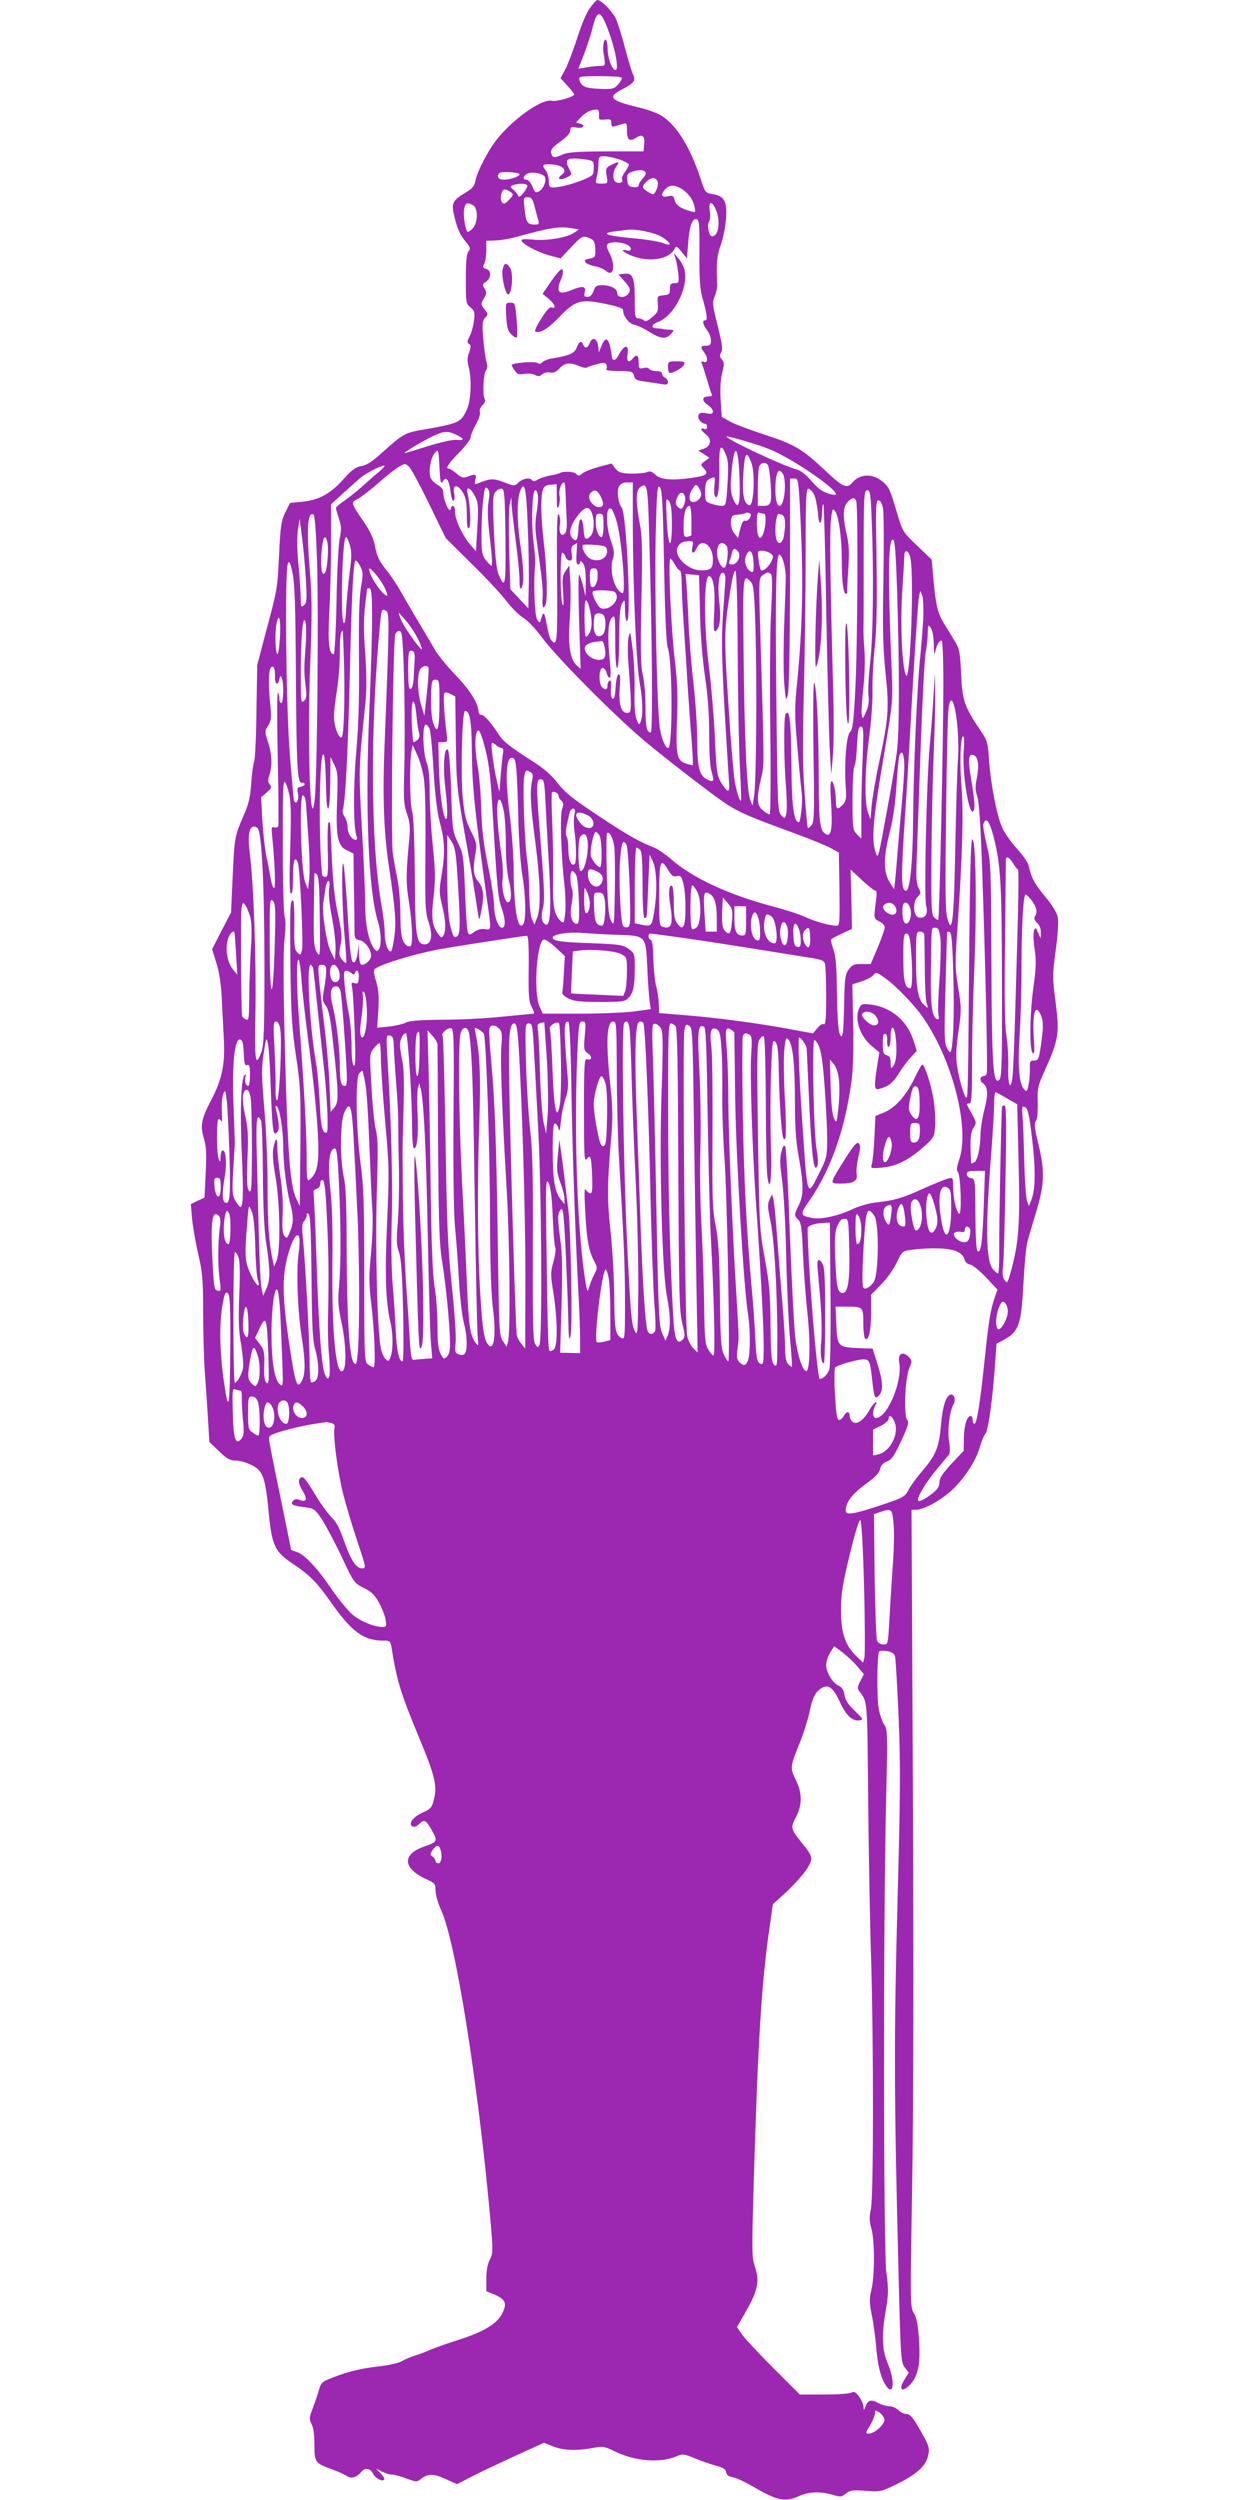 <?xml version="1.0" standalone="no"?>
<!DOCTYPE svg PUBLIC "-//W3C//DTD SVG 20010904//EN"
 "http://www.w3.org/TR/2001/REC-SVG-20010904/DTD/svg10.dtd">
<svg version="1.0" xmlns="http://www.w3.org/2000/svg"
 width="640pt" height="1280pt" viewBox="0 0 640 1280"
 preserveAspectRatio="xMidYMid meet">
<g transform="translate(0,1280) scale(0.1,-0.1)"
fill="#9c27b0" stroke="none">
<path d="M3020 12758 c-18 -24 -45 -89 -65 -154 -20 -61 -47 -133 -60 -158
l-25 -46 35 -39 c19 -21 35 -41 35 -44 0 -13 -91 -39 -115 -33 -47 12 -189
-86 -274 -189 -48 -57 -107 -170 -117 -221 -5 -27 -16 -40 -50 -60 -66 -39
-74 -54 -59 -117 18 -73 29 -98 60 -135 23 -28 25 -35 14 -49 -10 -12 -14 -51
-14 -142 0 -120 1 -127 24 -145 20 -17 23 -25 18 -67 -3 -26 -13 -62 -22 -80
-14 -26 -14 -33 -4 -40 11 -6 11 -14 1 -43 -10 -26 -10 -45 -3 -73 17 -61 13
-172 -8 -218 -31 -69 -38 -72 -231 -106 -84 -14 -101 -24 -194 -108 -58 -53
-88 -73 -115 -77 -30 -5 -49 -19 -94 -69 -66 -74 -126 -106 -211 -114 l-61 -6
-24 -48 c-21 -42 -25 -69 -32 -215 -9 -182 -8 -175 -70 -407 l-42 -160 -4
-235 c-1 -129 -7 -246 -12 -260 -5 -14 -12 -65 -15 -114 -5 -70 -13 -104 -40
-165 -44 -101 -46 -110 -55 -316 l-8 -177 -49 -94 -48 -94 21 -68 c15 -44 24
-105 28 -177 3 -60 8 -157 11 -215 7 -129 -9 -206 -65 -313 -50 -96 -57 -130
-37 -196 12 -42 14 -79 9 -178 l-6 -125 -35 -16 -35 -17 6 -70 c3 -38 17 -120
31 -182 23 -99 26 -134 26 -300 0 -103 4 -251 10 -328 6 -77 13 -184 16 -239
l6 -99 49 -47 c39 -38 57 -48 82 -48 17 1 53 -8 78 -20 64 -28 77 -61 94 -238
17 -179 31 -208 125 -271 88 -59 121 -93 196 -199 104 -148 166 -194 266 -194
35 0 37 -2 43 -37 26 -166 46 -231 138 -453 87 -209 98 -257 76 -333 -8 -32
-18 -41 -54 -57 -49 -21 -76 -57 -54 -71 9 -5 22 -1 36 13 26 25 34 20 66 -37
29 -51 26 -56 -43 -80 -115 -41 -107 -113 18 -169 38 -17 42 -22 42 -56 0 -21
13 -67 30 -103 73 -162 185 -865 249 -1561 16 -182 16 -191 -1 -225 -12 -23
-18 -57 -18 -98 l0 -64 44 -18 c49 -22 60 -40 45 -79 -24 -64 -88 -106 -234
-153 -55 -17 -118 -40 -140 -49 -22 -10 -58 -24 -79 -30 -22 -7 -53 -20 -70
-30 -18 -10 -75 -22 -133 -28 -69 -8 -132 -23 -190 -44 -88 -33 -88 -33 -101
-78 -7 -25 -22 -67 -32 -94 -17 -44 -18 -51 -5 -77 10 -18 15 -57 15 -107 0
-90 2 -93 95 -127 28 -10 60 -25 72 -33 23 -14 48 -7 73 22 19 23 45 19 60 -9
13 -25 46 -42 57 -31 4 3 -4 18 -18 32 l-24 25 30 -15 c17 -9 40 -16 52 -16
13 0 46 -9 74 -20 52 -19 52 -19 77 0 33 26 66 25 129 -5 l53 -24 77 40 c43
22 143 69 223 106 l145 66 45 -18 c51 -21 119 -24 203 -9 54 10 61 9 115 -17
103 -51 230 -61 317 -25 30 13 38 12 91 -10 33 -14 82 -31 109 -38 37 -10 51
-18 53 -34 2 -14 13 -22 35 -26 18 -3 64 -25 102 -47 124 -73 165 -81 236 -49
52 23 108 25 171 7 41 -13 46 -12 69 6 21 17 34 19 100 14 74 -6 80 -5 156 32
100 49 150 91 163 141 12 45 10 53 -44 147 -32 56 -46 72 -63 73 -13 0 -32 9
-43 20 -11 11 -32 20 -47 20 -16 1 -39 7 -53 15 -37 21 -55 18 -67 -12 -10
-26 -11 -27 -12 -5 -1 13 -11 36 -23 52 -17 23 -25 27 -39 20 -10 -6 -73 -10
-141 -10 l-123 0 -133 133 c-72 72 -145 150 -161 172 l-28 40 48 84 c59 102
69 154 44 226 -16 47 -16 79 -6 430 21 707 40 1026 80 1298 l18 127 71 65 c38
36 84 87 102 114 35 56 34 63 -25 136 -57 71 -58 78 -30 131 33 63 33 124 -1
192 -30 60 -29 66 22 192 19 47 40 115 48 151 16 78 29 104 61 125 35 23 62 4
96 -72 31 -67 63 -98 100 -92 21 3 18 7 -24 48 -34 32 -49 55 -53 81 -4 26
-13 40 -30 48 -31 14 -64 68 -64 106 0 17 9 45 20 63 l21 33 40 -29 c22 -17
57 -49 77 -72 l35 -42 -18 -35 c-13 -23 -16 -39 -9 -47 47 -64 44 -30 49 -562
3 -274 9 -638 15 -809 13 -429 13 -1220 -1 -1285 -9 -41 -8 -62 2 -98 18 -59
18 -250 0 -318 -10 -43 -10 -64 2 -125 9 -41 18 -110 22 -154 8 -101 22 -161
47 -203 43 -70 53 14 13 108 -30 71 -32 145 -9 276 13 77 14 102 2 189 -15
117 -16 1818 -1 2425 8 329 7 357 -9 378 -9 13 -22 48 -28 78 -12 57 -10 287
2 299 4 4 23 4 42 1 24 -5 36 -13 39 -29 3 -12 11 -153 18 -313 10 -246 9
-390 -6 -950 -18 -680 -18 -969 6 -1913 10 -413 12 -435 31 -462 l21 -27 -23
-37 c-31 -50 -13 -67 28 -26 43 43 56 109 47 234 -5 74 -12 111 -26 134 -19
30 -19 46 -9 640 7 379 8 1148 4 2041 l-7 1432 24 0 c37 0 122 46 178 96 65
59 127 152 147 223 9 31 22 63 30 71 14 16 38 191 49 362 l7 98 41 22 c74 41
86 78 97 285 5 98 14 196 21 218 6 22 26 91 45 153 42 138 44 207 10 347 -19
77 -22 103 -13 114 8 9 11 45 10 94 -2 75 0 87 38 170 69 153 74 188 54 344
-17 127 -17 140 0 266 11 77 15 148 11 170 -5 24 -27 61 -66 108 -54 65 -69
93 -84 159 -3 14 -30 53 -61 87 -30 33 -64 82 -75 108 -27 63 -57 218 -66 340
-6 94 -9 104 -44 155 -83 122 -93 153 -99 290 -6 117 -8 128 -36 173 -16 27
-40 65 -52 85 -31 51 -41 89 -53 217 l-10 110 -74 71 c-72 68 -75 73 -101 160
-37 127 -44 142 -76 168 -52 44 -118 41 -158 -8 -24 -29 -50 -17 -133 62 -121
114 -160 137 -315 187 -76 25 -156 55 -178 68 l-40 23 -5 84 c-4 55 -1 104 7
139 12 46 11 56 -1 70 -11 12 -12 21 -5 34 11 19 9 38 -24 169 -19 77 -20 91
-8 120 8 18 13 44 13 58 -5 114 -2 150 18 205 12 33 24 92 27 132 7 90 -8 120
-67 129 -38 6 -40 8 -61 73 -53 163 -122 276 -198 326 -20 14 -74 34 -121 45
-149 36 -163 53 -80 95 56 29 67 44 51 74 -6 11 -24 72 -41 135 -16 64 -39
134 -49 155 -20 37 -73 91 -92 91 -5 0 -23 -19 -39 -42z m96 -118 c37 -100 55
-205 33 -198 -18 6 -38 63 -38 110 -1 61 -22 59 -23 -2 -1 -3 2 -24 6 -46 5
-39 4 -42 -17 -41 -12 0 -43 -3 -69 -7 l-47 -8 30 77 c16 42 37 106 45 141 23
88 40 83 80 -26z m67 -238 c3 -4 -5 -19 -17 -33 -21 -24 -28 -26 -94 -24 -75
3 -96 12 -105 45 -5 19 0 20 103 20 60 0 111 -3 113 -8z m-116 -189 c-2 -26 1
-28 31 -25 27 3 32 0 32 -19 0 -17 4 -20 20 -15 11 3 29 9 40 12 18 6 20 2 20
-34 0 -49 13 -59 47 -37 32 21 46 9 41 -36 l-3 -34 -190 0 c-157 -1 -197 -4
-229 -18 -31 -14 -41 -15 -48 -5 -15 25 -8 38 42 74 32 23 50 43 50 56 0 17 5
20 30 15 34 -7 53 11 20 20 l-21 6 23 24 c24 27 52 41 80 42 12 1 16 -6 15
-26z m106 -230 c26 -9 47 -21 47 -26 0 -5 -9 -22 -21 -38 -11 -16 -18 -33 -14
-38 8 -13 -10 -22 -29 -15 -21 8 -21 53 0 82 18 26 13 27 -27 7 -27 -14 -29
-19 -23 -55 7 -40 6 -40 -26 -40 -32 0 -32 1 -25 33 5 17 9 49 9 70 1 34 3 37
31 37 17 0 51 -8 78 -17z m-179 1 c45 -7 46 -7 46 -44 0 -35 -3 -39 -48 -58
-53 -23 -124 -41 -159 -42 -19 0 -23 5 -23 33 0 18 -7 42 -15 53 -23 30 -18
35 31 32 57 -4 81 -30 50 -53 -28 -21 -11 -31 24 -14 29 14 30 15 15 43 -28
53 -13 62 79 50z m311 -65 c4 -6 -2 -21 -14 -33 -12 -12 -21 -28 -21 -35 0 -8
-10 -11 -27 -9 -23 2 -29 8 -31 36 -3 26 1 34 20 41 32 13 65 13 73 0z m-645
-11 c0 -12 -46 -28 -81 -28 -28 0 -39 17 -22 34 10 10 103 4 103 -6z m126 -9
c17 -14 -1 -65 -27 -79 -16 -9 -21 -5 -33 25 -8 19 -22 35 -30 35 -21 0 -20
16 2 30 19 11 68 6 88 -11z m582 -33 c2 -10 -2 -29 -9 -42 -12 -23 -13 -23
-41 -7 -33 21 -34 27 -7 54 24 24 52 22 57 -5z m-668 -18 c-1 -7 -10 -24 -22
-38 -15 -18 -22 -21 -26 -11 -2 7 -13 21 -23 29 -18 16 -18 17 -2 24 30 11 73
9 73 -4z m788 -14 c35 -21 61 -56 68 -93 6 -30 6 -30 -23 -22 -50 15 -72 30
-79 57 -6 22 -10 24 -35 19 -33 -8 -39 8 -12 37 20 22 47 23 81 2z m-874 -17
c16 -12 16 -14 -7 -39 -21 -22 -27 -25 -37 -14 -13 17 -3 66 14 66 7 0 20 -6
30 -13z m123 -74 c7 -27 15 -58 19 -70 5 -19 3 -23 -17 -23 -38 0 -46 11 -53
78 -7 60 -6 62 16 62 19 0 25 -8 35 -47z m-316 7 c28 -15 27 -92 -2 -121 -11
-11 -23 -18 -26 -16 -11 12 -22 84 -17 115 7 34 14 38 45 22z m1245 -25 c24
-59 13 -135 -20 -135 -16 0 -28 60 -15 76 5 7 7 30 3 53 -8 52 11 56 32 6z
m-85 -220 c-1 -125 3 -184 14 -225 25 -88 29 -120 16 -120 -17 0 -13 -22 9
-50 11 -14 20 -37 20 -52 0 -23 -4 -28 -25 -28 -29 0 -30 -7 -10 -34 21 -28
20 -57 -2 -49 -13 5 -15 3 -8 -13 4 -10 16 -47 26 -81 10 -35 20 -67 24 -73 4
-6 -5 -10 -19 -10 -33 0 -34 -23 -1 -44 14 -9 25 -24 25 -32 0 -13 -7 -15 -34
-10 -27 5 -35 3 -40 -11 -7 -16 16 -43 36 -43 4 0 8 -7 8 -16 0 -10 -6 -14
-15 -10 -23 8 -18 -6 10 -29 31 -25 25 -60 -13 -73 l-27 -9 29 -18 28 -19 -23
-17 c-23 -17 -23 -18 -4 -39 25 -27 12 -36 -65 -47 -102 -14 -157 -9 -184 16
-18 17 -29 20 -43 14 -10 -5 -46 -8 -80 -8 -54 2 -65 5 -83 27 l-19 25 -67
-18 c-37 -10 -75 -26 -84 -34 -14 -13 -19 -13 -29 -2 -10 13 -68 16 -87 4 -5
-3 -27 -8 -49 -12 -22 -4 -50 -13 -62 -21 -14 -9 -24 -10 -28 -4 -10 17 -47
11 -70 -10 -21 -20 -21 -20 -75 1 -55 21 -70 20 -139 -8 -11 -4 -12 1 -7 21 7
29 1 31 -39 16 -23 -9 -32 -6 -57 15 -16 14 -34 25 -39 25 -21 0 -5 25 51 82
33 33 60 69 60 80 0 10 12 39 26 64 15 25 24 53 21 64 -3 11 3 26 14 36 12 11
16 22 10 33 -11 23 -6 128 7 144 8 9 9 24 2 47 -5 18 -12 72 -16 120 -6 73 -4
89 10 103 16 16 16 19 -3 43 -20 25 -20 28 -4 55 15 25 16 32 4 51 -12 20 -11
24 8 36 27 19 28 58 0 65 -17 5 -19 9 -10 26 6 11 11 42 11 69 l0 49 48 2 c26
1 72 8 102 17 174 48 223 56 284 46 l40 -7 -25 -17 c-38 -25 -141 -42 -209
-35 -37 4 -60 3 -60 -3 0 -17 77 -59 140 -77 l60 -16 53 56 c56 60 62 63 99
46 19 -8 24 -19 26 -53 1 -41 0 -44 -29 -50 -25 -5 -29 -9 -20 -20 6 -7 28
-16 47 -19 20 -4 45 -14 55 -23 40 -36 53 24 19 91 -15 30 -17 41 -7 47 17 11
61 10 91 -2 32 -12 36 -41 4 -32 -41 10 -9 -16 39 -32 85 -29 178 -12 205 37
10 20 12 19 38 -13 l27 -33 6 74 c6 89 21 132 43 127 14 -3 16 -25 15 -173z
m-189 80 c47 -31 50 -49 4 -30 -19 8 -87 19 -152 25 -136 12 -173 25 -99 35
28 3 57 7 65 8 45 7 147 -15 182 -38z m-1056 -1011 c43 -20 43 -31 2 -26 -19
2 -81 -12 -146 -32 -63 -20 -116 -36 -120 -36 -11 0 93 63 143 86 59 28 76 29
121 8z m1604 -74 c108 -43 340 -200 340 -230 0 -11 -53 4 -80 23 -12 8 -36 33
-55 55 -19 22 -47 43 -62 47 -68 17 -363 155 -363 170 0 6 162 -41 220 -65z
m-224 -27 c13 -29 14 -59 9 -150 -7 -108 -8 -113 -30 -113 -12 0 -36 5 -54 11
-29 10 -31 14 -31 57 0 52 6 65 34 75 17 7 18 3 14 -37 -3 -24 -2 -50 3 -57
14 -24 24 42 22 149 -2 109 7 127 33 65z m-1449 -138 c17 29 32 9 40 -53 3
-29 10 -49 15 -46 6 4 7 22 3 40 -8 46 18 46 45 2 15 -26 20 -51 20 -111 0
-55 3 -76 11 -71 12 7 7 118 -7 178 -10 41 16 30 39 -17 16 -32 17 -51 11
-158 l-7 -122 -29 34 c-40 47 -78 127 -78 167 0 34 -16 44 -23 15 -5 -24 -37
46 -37 82 0 18 -9 31 -30 43 -17 9 -33 27 -37 40 -9 36 3 101 24 124 18 20 18
18 23 -73 4 -79 7 -91 17 -74z m1519 28 c6 -143 -4 -183 -32 -118 -13 32 -15
57 -10 120 13 169 35 167 42 -2z m60 71 c22 -53 14 -229 -10 -221 -28 9 -37
57 -30 162 7 108 15 120 40 59z m-1649 -214 l85 -175 131 -130 c73 -71 155
-159 182 -195 28 -36 66 -73 85 -84 20 -11 61 -54 95 -100 79 -107 389 -418
540 -542 66 -55 192 -154 280 -220 172 -130 167 -128 493 -248 68 -25 142 -56
165 -68 l42 -23 3 -188 c2 -173 1 -187 -15 -187 -35 1 -109 21 -158 44 -27 13
-103 38 -168 55 -225 59 -414 147 -522 243 -28 24 -66 50 -85 58 -78 30 -142
67 -292 167 -125 83 -167 117 -201 161 -28 38 -68 74 -122 109 -127 81 -158
106 -182 143 -36 57 -74 100 -89 100 -8 0 -14 8 -14 18 -1 40 -45 111 -119
187 -43 45 -91 104 -106 131 -15 27 -54 92 -85 144 -31 52 -71 121 -89 153
-18 32 -51 82 -75 111 -33 41 -46 67 -55 115 -8 43 -25 80 -55 124 -71 104
-71 104 -35 122 17 9 64 45 104 80 40 36 88 73 106 84 31 19 34 19 52 3 11 -9
57 -96 104 -192z m1737 193 c10 -36 18 -153 12 -178 -5 -20 -13 -25 -36 -25
l-30 0 0 88 c0 48 3 97 6 110 7 26 40 30 48 5z m-1995 -30 c-19 -15 -57 -49
-86 -75 -29 -26 -71 -59 -93 -74 -22 -15 -40 -30 -40 -35 0 -5 7 -29 15 -54
13 -38 14 -55 4 -103 -6 -31 -14 -177 -16 -324 -3 -149 -10 -268 -14 -268 -25
0 -31 59 -23 215 5 88 9 249 9 357 l0 196 60 55 c33 30 74 66 91 81 33 27 115
68 123 61 2 -2 -12 -17 -30 -32z m2072 -14 c6 -13 9 -47 7 -81 -8 -105 -48
-104 -48 2 0 93 16 124 41 79z m83 -136 c21 -390 18 -622 -16 -960 -10 -104
-9 -150 6 -315 9 -106 19 -206 21 -221 6 -36 -6 -147 -15 -147 -23 0 -35 74
-37 230 -3 292 -8 348 -30 326 -11 -10 -10 -236 1 -372 5 -62 6 -124 2 -140
-7 -27 -8 -27 -26 -8 -18 18 -19 47 -25 584 -6 538 -2 750 15 750 15 0 33 -64
33 -114 0 -28 -4 -139 -8 -247 -4 -107 -4 -240 0 -295 8 -94 9 -97 19 -59 6
26 10 232 11 572 l0 533 21 0 c20 0 21 -7 28 -117z m-1198 40 c1 -32 3 -88 5
-125 3 -46 0 -71 -9 -80 -19 -19 -32 6 -25 48 3 17 0 40 -6 50 -9 14 -11 -63
-9 -319 3 -336 1 -362 -30 -324 -6 6 -15 39 -21 71 -15 79 -18 82 -34 26 -3
-11 -7 -8 -18 10 -12 23 -18 193 -9 280 2 14 -2 68 -9 120 -12 94 -6 260 9
260 16 0 19 -46 8 -111 -9 -52 -9 -88 1 -156 28 -201 32 -240 29 -286 -3 -47
4 -61 16 -31 10 27 6 185 -9 309 -15 126 -18 233 -6 275 5 19 14 26 39 28 l32
3 1 -68 c0 -55 2 -63 10 -44 5 14 7 37 4 52 -6 27 8 69 23 69 4 0 7 -26 8 -57z
m344 -165 c1 -322 18 -710 35 -803 16 -87 18 -169 5 -200 -7 -18 -9 -18 -20
10 -9 20 -13 72 -11 155 1 69 -4 166 -11 215 -11 86 -12 88 -20 50 -5 -23 -5
-91 2 -163 5 -68 10 -145 10 -173 0 -43 -3 -49 -20 -49 -30 0 -43 44 -37 128
4 54 2 72 -6 69 -7 -2 -13 -29 -15 -66 -2 -43 -7 -61 -15 -58 -8 3 -11 21 -9
52 2 31 0 45 -7 40 -6 -3 -11 -15 -11 -26 0 -22 -11 -24 -28 -7 -18 18 -16 98
3 98 8 0 17 -11 21 -25 3 -14 10 -25 16 -25 5 0 6 31 1 78 -14 132 -10 209 10
229 16 16 17 11 17 -120 0 -85 4 -137 10 -137 6 0 10 58 10 153 1 113 4 158
15 177 14 24 14 22 15 -32 0 -32 5 -58 10 -58 23 0 -2 552 -27 581 -18 22 -26
85 -14 108 8 14 21 21 41 21 l30 0 0 -222z m83 -21 c16 -524 20 -1037 9 -1037
-21 0 -27 26 -27 130 0 58 -6 132 -14 165 -11 47 -12 128 -7 380 6 267 4 333
-9 398 -20 106 -20 166 2 182 36 27 40 10 46 -218z m77 -184 c5 -260 11 -400
20 -423 23 -69 25 -510 1 -510 -14 0 -33 44 -42 98 -15 91 -28 693 -22 985 6
237 8 266 21 253 12 -12 16 -80 22 -403z m190 367 c0 -21 -20 -40 -42 -40 -23
0 -24 37 -1 69 15 23 17 23 30 6 7 -11 13 -26 13 -35z m-1089 -40 c-6 -39 -4
-96 8 -193 10 -83 13 -136 7 -134 -5 2 -19 16 -30 31 -18 24 -21 42 -21 134 1
59 4 138 9 176 7 58 10 66 22 55 11 -11 12 -27 5 -69z m201 -126 c5 -109 7
-248 5 -309 l-2 -110 -46 49 -46 49 -6 201 c-3 110 -2 217 3 236 l8 35 1 -35
c1 -19 10 -102 21 -185 11 -82 20 -175 20 -205 0 -39 3 -51 10 -40 14 22 12
100 -5 214 -18 118 -19 231 -4 275 24 69 34 27 41 -175z m-114 -52 c2 -252 -1
-273 -35 -193 -11 25 -18 92 -24 221 -7 164 -6 187 9 203 8 10 23 16 31 15 14
-3 16 -35 19 -246z m1581 214 c7 -16 16 -59 19 -95 5 -70 20 -61 21 13 1 22 4
37 7 34 3 -4 10 -264 15 -580 6 -315 14 -625 18 -688 l7 -115 8 90 c5 50 6
200 2 335 -16 597 -18 810 -12 873 7 63 9 67 22 49 19 -27 34 -137 34 -252 0
-106 8 -170 21 -170 5 0 8 3 7 8 -1 4 1 57 5 117 6 85 4 126 -7 175 -22 92
-21 145 4 170 24 24 36 25 44 4 10 -27 7 -752 -5 -967 -8 -161 -14 -204 -26
-214 -20 -16 -32 -168 -22 -294 3 -46 0 -61 -15 -78 -27 -29 -36 -26 -36 12 0
52 -12 107 -22 107 -7 0 -8 -40 -3 -109 8 -123 2 -173 -21 -164 -36 14 -42 52
-42 288 -1 259 -10 460 -23 490 -5 11 -7 -137 -4 -345 5 -318 4 -367 -9 -384
-9 -11 -18 -18 -20 -15 -2 2 -10 81 -16 174 -10 126 -11 264 -4 535 5 201 9
515 9 698 0 289 2 332 15 330 8 -2 21 -16 29 -32z m-1092 -11 c11 -22 13 -39
7 -45 -28 -28 -88 35 -61 65 20 23 36 17 54 -20z m1386 -117 c11 -255 8 -595
-8 -732 -8 -72 -12 -148 -8 -171 3 -28 -1 -53 -13 -80 -16 -37 -18 -38 -22
-15 -2 14 1 75 8 135 7 64 10 146 6 195 -4 47 -6 101 -5 120 1 19 1 185 1 368
0 308 2 332 18 332 15 0 18 -17 23 -152z m-955 114 c2 -11 -2 -30 -8 -42 -9
-17 -14 -19 -26 -9 -17 14 -18 33 -3 60 13 25 33 20 37 -9z m-68 -141 c-1
-141 -20 -112 -27 38 -4 97 -3 104 11 87 12 -15 16 -44 16 -125z m1082 79 c3
-25 4 -187 1 -360 -5 -255 -2 -346 11 -476 19 -183 16 -228 -35 -467 -16 -75
-32 -170 -36 -209 l-6 -73 -13 35 c-19 53 -16 220 6 386 11 82 19 190 17 239
-1 50 4 151 12 225 10 98 12 219 9 443 -5 281 -4 308 11 305 11 -2 18 -18 23
-48z m-982 -50 c0 -38 0 -73 0 -77 1 -5 -8 -9 -20 -11 -18 -3 -20 2 -20 58 0
61 12 100 30 100 6 0 10 -31 10 -70z m-510 34 c15 -39 12 -101 -6 -118 -25
-26 -33 -19 -36 34 -4 63 -22 70 -26 10 -4 -64 -9 -75 -27 -60 -30 25 -16 77
38 138 27 29 45 28 57 -4z m124 -32 c27 -81 53 -386 33 -379 -41 13 -69 117
-49 176 9 25 7 42 -9 88 -29 83 -28 186 1 168 5 -3 15 -27 24 -53z m685 6 c-6
-11 -16 -17 -24 -14 -9 3 -17 -10 -25 -42 l-11 -47 -20 25 c-12 16 -18 37 -17
59 3 30 6 34 36 36 18 2 36 5 39 8 3 3 11 3 19 0 10 -4 11 -10 3 -25z m72 22
c13 0 11 -60 -2 -99 -17 -48 -34 -23 -34 50 0 45 3 58 13 54 8 -3 18 -5 23 -5z
m-2288 -236 c9 -249 1 -1106 -11 -1219 -23 -223 -40 283 -23 706 9 221 8 320
-1 435 -19 229 -15 321 15 311 9 -2 14 -68 20 -233z m1467 176 c0 -33 -4 -60
-10 -60 -16 0 -30 37 -30 79 0 34 3 41 20 41 18 0 20 -7 20 -60z m914 54 c17
-7 20 -42 10 -106 -7 -39 -27 -51 -38 -22 -8 20 -8 82 0 112 7 25 6 24 28 16z
m-2438 -329 c6 -105 5 -122 -10 -134 -14 -12 -16 -9 -16 30 0 24 -5 100 -11
169 -8 77 -9 148 -4 185 l9 60 12 -95 c7 -52 16 -149 20 -215z m110 189 c8
-30 0 -137 -11 -155 -16 -26 -25 22 -19 101 7 81 18 101 30 54z m115 -15 c10
-32 10 -61 -1 -142 -7 -56 -15 -140 -18 -186 -2 -53 -7 -79 -13 -70 -17 27 -6
439 12 439 5 0 14 -18 20 -41z m2802 -230 c13 -423 12 -726 -1 -829 -7 -52
-31 -198 -55 -324 -40 -220 -42 -228 -54 -190 -22 73 -14 161 43 499 44 262
46 279 40 420 -21 500 -19 691 7 682 9 -2 14 -79 20 -258z m-1048 221 c-8 -36
7 -40 23 -5 25 54 82 12 82 -59 0 -48 -9 -56 -63 -56 -66 0 -141 76 -117 119
11 22 25 29 58 30 21 1 23 -2 17 -29z m-593 -35 c-3 -35 0 -55 7 -55 6 0 11 6
11 13 0 7 7 4 15 -7 10 -14 15 -43 14 -95 l-1 -76 -12 53 c-8 29 -17 56 -21
60 -4 4 -4 -103 0 -238 l8 -245 -21 19 c-33 29 -45 106 -35 231 4 61 6 148 3
195 l-5 85 -19 -28 c-16 -23 -18 -39 -13 -110 4 -52 3 -75 -3 -62 -12 27 -13
265 -1 265 5 0 13 -9 16 -20 3 -11 13 -20 22 -20 12 0 14 7 10 35 -4 26 -2 37
11 45 9 5 17 10 17 10 0 0 -2 -25 -3 -55z m156 19 c6 -43 -45 -67 -89 -43 -20
10 -43 55 -35 68 2 3 31 4 63 1 50 -4 58 -8 61 -26z m612 21 c11 -13 6 -85 -7
-108 -9 -15 -32 15 -39 48 -11 61 16 96 46 60z m59 -29 c17 -21 -3 -66 -30
-66 -16 0 -19 4 -14 18 4 9 10 27 12 40 6 25 16 28 32 8z m79 -55 c2 -40 0
-52 -10 -49 -26 9 -41 51 -29 81 17 43 36 28 39 -32z m86 46 c17 -12 17 -17 5
-42 -14 -29 -44 -53 -53 -44 -3 3 -9 27 -12 52 -6 45 -6 47 18 47 13 0 32 -6
42 -13z m717 -23 c20 -91 0 -641 -22 -602 -20 36 -30 258 -20 419 6 90 11 177
11 192 0 37 23 31 31 -9z m-1206 -34 c9 -16 20 -30 25 -30 6 0 10 -27 10 -61
0 -33 4 -126 10 -207 5 -81 15 -221 20 -312 6 -91 15 -221 21 -289 5 -68 8
-126 6 -128 -2 -2 -17 2 -34 7 -48 17 -53 41 -47 222 5 122 2 199 -11 308 -19
156 -35 520 -23 520 4 0 14 -13 23 -30z m-1940 -564 c3 -476 8 -558 30 -554 8
2 14 -1 15 -7 0 -5 -9 -11 -20 -13 -18 -3 -20 -8 -14 -37 6 -32 -11 -60 -21
-33 -2 7 -12 119 -22 248 -19 253 -25 928 -9 965 7 16 12 6 24 -50 11 -54 15
-171 17 -519z m330 553 c14 -27 15 -40 3 -107 -9 -54 -12 -164 -10 -362 2
-200 -2 -343 -14 -480 -16 -184 -15 -390 2 -433 3 -9 1 -17 -4 -17 -21 0 -42
32 -42 63 0 18 -7 42 -15 54 -8 12 -13 27 -10 35 13 36 26 292 35 648 10 449
19 630 31 630 5 0 16 -14 24 -31z m121 -101 c13 -27 21 -48 16 -48 -23 0 -92
102 -92 136 0 18 54 -46 76 -88z m1094 53 c0 -37 -19 -68 -33 -54 -4 3 -7 26
-7 50 0 36 3 43 20 43 17 0 20 -7 20 -39z m717 -387 c1 -225 6 -488 11 -584 5
-96 8 -177 6 -179 -7 -8 -27 58 -35 119 -4 36 -13 135 -19 220 -35 508 -35
514 -2 728 9 64 21 111 27 109 6 -2 11 -146 12 -413z m-63 370 c-1 -16 -6 -94
-12 -174 -11 -156 -7 -280 31 -872 3 -45 -5 -48 -31 -10 -31 45 -34 60 -42
252 -5 102 -18 257 -29 345 -28 211 -28 475 -1 475 22 0 33 -66 27 -176 -5
-98 -3 -113 9 -104 21 18 26 69 16 156 -9 83 0 148 21 141 7 -2 12 -17 11 -33z
m232 28 c9 -5 9 -57 2 -197 -6 -104 -7 -380 -4 -612 3 -233 1 -423 -3 -423 -5
0 -20 9 -35 21 -31 25 -33 58 -10 162 18 76 18 31 -5 810 -6 210 -5 218 14
232 24 16 26 17 41 7z m-362 -192 c2 -118 12 -238 25 -330 15 -101 22 -191 22
-297 0 -100 4 -167 13 -197 14 -47 10 -54 -25 -36 -39 21 -49 62 -49 197 0 70
-9 206 -20 300 -11 95 -22 235 -25 310 -3 76 -8 162 -10 191 l-5 53 35 -3 34
-3 5 -185z m260 151 c15 -16 18 -51 24 -243 8 -289 4 -789 -7 -853 l-8 -50
-12 30 c-17 41 -30 324 -34 763 -4 388 -3 397 37 353z m-1939 -187 c0 -82 -6
-292 -14 -468 -22 -503 -5 -923 43 -1081 18 -57 20 -123 6 -145 -9 -13 -12
-12 -25 4 -27 36 -45 122 -45 218 0 51 -7 228 -17 393 -17 312 -17 313 18 645
7 65 6 145 -1 255 -10 137 -9 187 6 300 1 11 3 24 3 28 1 5 7 7 14 4 9 -3 12
-42 12 -153z m1252 118 c9 -36 -44 -80 -80 -66 -17 6 -49 72 -42 85 3 5 31 8
61 6 48 -2 56 -5 61 -25z m1570 -122 c-3 -52 -10 -138 -15 -190 -16 -140 -35
-571 -37 -840 -2 -222 -16 -360 -36 -360 -26 0 -27 59 -4 400 8 118 19 305 25
415 18 329 40 668 46 695 l6 25 10 -25 c5 -14 7 -68 5 -120z m-1698 -16 c1
-26 -6 -50 -16 -63 -17 -21 -18 -19 -20 70 -1 51 1 97 5 103 9 15 30 -60 31
-110z m-1050 57 c15 -10 14 -81 -9 -656 -12 -288 -6 -466 21 -650 34 -225 38
-288 28 -361 -5 -37 -12 -70 -15 -73 -14 -14 -34 37 -34 88 0 31 -7 94 -16
141 -56 317 -60 901 -8 1448 7 74 9 78 33 63z m156 -133 c14 -26 25 -53 25
-60 0 -19 -97 118 -109 154 l-11 33 36 -40 c19 -22 46 -61 59 -87z m959 106
c11 -28 6 -81 -8 -93 -27 -22 -46 -2 -46 48 0 26 3 51 7 54 12 13 41 7 47 -9z
m-1661 -112 c-4 -56 -9 -88 -14 -80 -10 15 -12 112 -3 157 13 62 23 15 17 -77z
m132 -37 c-9 -121 -9 -134 0 -210 6 -50 4 -63 -9 -74 -15 -12 -16 -1 -16 131
0 192 10 311 23 277 5 -14 6 -66 2 -124z m3216 6 c1 -51 3 -59 8 -35 9 37 19
54 32 54 5 0 9 -90 9 -222 0 -280 -20 -1201 -26 -1207 -2 -3 -12 3 -21 12 -14
14 -16 49 -14 309 1 161 6 392 11 513 5 121 9 267 8 325 l-1 105 -8 -125 c-4
-69 -12 -181 -19 -250 -16 -184 -30 -776 -18 -817 11 -41 -4 -66 -36 -61 -30
4 -35 79 -8 106 17 17 18 22 5 46 -11 20 -13 54 -10 129 2 56 11 311 20 567 9
256 21 487 27 513 5 26 10 69 10 95 1 43 2 46 15 28 9 -12 15 -45 16 -85z
m-3021 -53 c7 -182 2 -410 -10 -422 -14 -14 -40 54 -40 106 0 24 7 84 15 133
8 50 15 135 15 191 0 83 4 114 15 114 0 0 3 -55 5 -122z m294 114 c14 -23 23
-486 15 -737 -3 -119 -1 -148 15 -193 14 -40 17 -67 12 -120 -18 -193 -18
-231 -2 -331 17 -109 21 -217 8 -225 -4 -2 -13 -2 -18 2 -26 17 -34 56 -34
161 0 60 -7 141 -15 179 -8 39 -19 98 -24 133 -11 74 1 1094 13 1122 9 18 22
22 30 9z m1042 -77 c9 -51 0 -67 -37 -63 -41 4 -79 49 -60 72 7 8 27 17 44 19
18 2 35 5 39 5 4 1 10 -14 14 -33z m-973 -65 c-2 -25 -4 -67 -5 -94 -2 -28 -8
-51 -15 -53 -10 -4 -13 20 -13 97 0 91 2 101 18 98 13 -3 17 -12 15 -48z
m-715 -80 c-3 -42 14 -56 22 -18 5 21 7 21 13 5 11 -28 8 -127 -3 -127 -5 0
-10 11 -10 24 0 14 -3 27 -7 29 -5 3 -5 -146 -1 -331 4 -186 5 -343 3 -351 -3
-7 -12 -10 -21 -7 -14 5 -15 -2 -10 -51 14 -142 18 -265 9 -260 -6 4 -13 23
-16 44 -4 21 -13 72 -22 113 -9 41 -18 128 -22 192 l-6 116 29 25 c24 21 26
27 15 41 -10 12 -11 23 -2 47 16 46 14 108 -7 170 -17 53 -17 56 1 84 16 26
17 41 11 105 -10 97 -10 160 -1 183 11 30 27 9 25 -33z m786 42 c2 -4 -1 -61
-8 -127 l-13 -120 -16 54 c-19 61 -22 152 -7 182 11 19 35 26 44 11z m56 -179
c0 -127 -9 -164 -28 -116 -13 31 -17 87 -14 176 2 50 5 57 22 57 19 0 20 -7
20 -117z m84 -199 c3 -234 5 -248 66 -589 12 -66 28 -165 36 -219 8 -55 16
-101 17 -103 2 -2 9 26 15 63 11 67 5 102 -22 134 -21 25 -25 58 -14 126 11
62 10 66 -20 127 -26 52 -34 81 -43 177 -11 123 -3 440 12 440 25 0 34 -52 35
-220 2 -168 16 -308 79 -759 21 -145 21 -144 -12 -138 -18 3 -37 -2 -54 -14
-25 -18 -27 -18 -34 -1 -4 9 -10 103 -14 207 -7 181 -9 193 -36 250 -28 58
-29 67 -35 263 -4 124 -11 207 -17 213 -18 18 -26 -85 -14 -186 14 -114 14
-185 1 -165 -15 24 -29 137 -33 268 l-3 122 24 0 c23 0 24 2 18 48 -13 110
-17 192 -11 201 4 8 14 7 31 -2 l25 -13 3 -230z m2566 96 c6 -52 8 -135 5
-185 -4 -49 -10 -254 -14 -455 -7 -379 -16 -453 -41 -360 -10 34 -11 162 -6
540 3 272 9 514 13 538 10 70 31 32 43 -78z m-2768 39 c3 -35 9 -76 13 -90 5
-17 2 -29 -9 -39 -9 -7 -18 -11 -20 -9 -2 2 -6 50 -8 107 -4 115 13 138 24 31z
m68 -73 c5 -13 14 -109 20 -213 8 -132 18 -212 33 -268 25 -92 26 -157 7 -271
-12 -72 -11 -89 3 -147 19 -74 22 -134 7 -157 -8 -13 -11 -12 -24 5 -34 44
-39 83 -26 194 10 88 9 132 -4 261 -9 85 -16 207 -16 271 0 77 -5 128 -14 150
-21 51 -25 199 -6 199 6 0 15 -11 20 -24z m2217 -138 c-4 -83 -7 -212 -7 -287
l0 -135 -22 22 c-22 22 -23 30 -23 180 0 86 4 163 10 171 5 7 11 55 13 107 4
76 7 94 20 94 13 0 14 -19 9 -152z m-1944 80 c29 -101 37 -161 47 -331 26
-437 29 -472 50 -531 19 -57 19 -96 0 -96 -19 0 -40 60 -40 112 0 30 -14 121
-31 203 -23 115 -32 184 -35 293 -2 79 -11 182 -20 229 -15 84 -13 173 6 173
5 0 15 -24 23 -52z m2461 -55 c-8 -104 25 -321 47 -308 13 9 11 47 -8 160 -18
106 -15 139 12 129 23 -9 29 -52 17 -115 -10 -45 -9 -64 1 -95 10 -27 18 -149
26 -389 16 -452 29 -1016 23 -1032 -2 -7 -10 -13 -18 -13 -16 0 -19 -26 -3
-35 27 -17 30 -58 9 -136 -11 -43 -20 -102 -20 -131 -1 -66 -15 -128 -31 -139
-8 -4 -15 -7 -16 -5 -1 1 -3 37 -4 79 -1 57 3 83 15 102 16 25 16 28 -8 72
-30 53 -30 53 -13 53 11 0 14 38 14 198 -1 108 5 337 12 507 13 327 7 665 -12
646 -6 -6 -11 -185 -14 -503 -6 -746 -7 -818 -15 -818 -10 0 -36 87 -47 158
-8 49 -6 91 6 179 16 108 16 122 -1 227 -17 105 -17 123 -1 346 22 321 29 555
18 680 -10 120 -6 260 8 260 6 0 7 -31 3 -77z m-2366 17 c8 0 10 -9 8 -22 -3
-13 -8 -63 -12 -113 l-7 -90 -13 56 c-17 72 -32 188 -26 194 3 3 13 -2 22 -10
9 -8 22 -15 28 -15z m-398 -155 c7 -44 10 -182 8 -375 -2 -279 -1 -310 17
-363 22 -66 14 -112 -20 -112 -44 0 -49 40 -51 350 -2 190 -6 304 -14 330 -12
41 -14 255 -3 310 l6 30 23 -50 c13 -27 28 -81 34 -120z m-501 -37 c1 -71 5
-118 11 -118 6 0 10 51 11 133 l1 132 19 -40 c18 -36 20 -54 15 -183 -7 -184
2 -233 49 -255 l35 -17 2 -167 c2 -93 3 -191 3 -220 0 -48 2 -52 27 -57 27 -5
58 -48 58 -80 0 -19 -27 -46 -46 -46 -10 0 -14 14 -16 53 l-1 52 -6 -44 c-3
-25 -11 -46 -17 -48 -16 -5 -21 32 -34 247 -6 102 -15 210 -19 240 -14 95 -11
-197 3 -350 7 -74 11 -137 8 -140 -2 -3 -12 5 -21 17 -15 18 -16 29 -8 72 9
41 7 68 -12 158 -17 75 -26 164 -32 288 -9 206 -7 185 -16 185 -5 0 -7 -63 -5
-140 3 -121 1 -140 -12 -140 -9 0 -17 6 -17 13 -21 213 -12 700 12 602 3 -16
7 -83 8 -147z m2961 99 c0 -34 -7 -132 -15 -217 -8 -85 -17 -189 -20 -230 -3
-41 -8 -100 -11 -130 l-6 -54 -24 39 c-32 53 -31 124 2 257 17 66 29 151 34
238 5 74 11 143 15 152 13 33 25 7 25 -55z m-1986 -19 c3 -35 8 -151 10 -258
3 -107 12 -235 21 -285 17 -102 19 -223 5 -245 -28 -44 -49 71 -50 275 0 66
-9 192 -20 280 -24 186 -20 295 10 295 15 0 19 -11 24 -62z m80 -56 c-12 -54
-7 -134 17 -315 26 -200 29 -339 9 -386 l-14 -35 -13 30 c-7 16 -12 73 -13
129 0 55 -5 129 -10 165 -14 89 -25 387 -16 433 6 34 9 36 28 26 17 -9 19 -16
12 -47z m69 -114 c4 -68 11 -213 18 -323 12 -218 7 -307 -16 -299 -22 9 -27
38 -15 86 9 34 7 100 -9 300 -27 328 -27 358 -3 358 17 0 20 -12 25 -122z
m-1313 48 c10 -43 11 -108 6 -280 -5 -153 -4 -226 3 -231 8 -4 11 24 11 84 0
86 9 112 25 74 11 -27 29 -416 21 -448 -7 -26 -8 -27 -24 -11 -14 14 -17 36
-15 141 1 69 -2 125 -7 125 -15 0 -16 -28 -13 -335 3 -256 8 -324 29 -465 23
-152 24 -188 22 -465 l-3 -300 -19 40 c-31 64 -44 244 -57 760 -9 335 -9 507
-2 570 6 55 6 97 1 108 -5 10 -9 138 -10 285 -1 363 1 414 10 408 5 -3 15 -30
22 -60z m1380 -11 c0 -7 6 -18 14 -24 11 -10 12 -19 4 -43 -12 -33 -5 -245 12
-388 5 -47 7 -111 4 -143 -6 -55 -7 -57 -25 -41 -31 28 -40 78 -37 201 1 65 0
193 -4 284 -4 92 -5 169 -2 172 9 9 34 -4 34 -18z m-1293 -46 c2 -24 7 -107
13 -184 5 -77 7 -165 3 -195 l-6 -54 -15 39 c-21 57 -31 450 -11 443 9 -3 15
-22 16 -49z m1012 -30 c6 -27 11 -106 11 -174 0 -80 6 -145 16 -185 15 -60 13
-110 -5 -110 -17 0 -34 71 -28 114 3 23 2 71 -3 107 -29 202 -32 318 -10 304
5 -3 13 -28 19 -56z m362 -21 c-4 -18 -4 -55 0 -83 10 -65 11 -160 2 -168 -16
-17 -33 19 -33 72 0 31 -4 62 -9 69 -5 8 -5 30 0 50 4 21 10 49 14 65 3 15 11
27 19 27 10 0 12 -9 7 -32z m63 0 c27 -11 42 -40 31 -58 -11 -18 -43 -10 -64
16 -38 48 -22 68 33 42z m2084 -115 c36 -145 41 -233 42 -740 1 -409 -1 -488
-13 -501 -32 -32 -39 66 -41 601 -2 494 -3 515 -24 601 -12 49 -20 97 -17 107
13 40 31 16 53 -68z m-3771 49 c23 -14 36 -277 37 -697 0 -333 -3 -417 -15
-449 -32 -87 -36 -55 -31 211 4 260 -9 645 -29 803 -14 108 0 156 38 132z
m1753 -41 c12 -23 14 -161 2 -161 -12 0 -37 31 -46 54 -8 23 12 126 24 126 5
0 14 -9 20 -19z m75 -55 c3 -22 5 -124 3 -226 -3 -177 -4 -184 -19 -155 -13
24 -17 74 -22 236 -3 114 -3 210 1 213 11 12 31 -24 37 -68z m-141 48 c17 -45
-6 -174 -31 -174 -14 0 -16 159 -2 176 15 18 25 18 33 -2z m-661 -213 c14
-219 14 -278 0 -292 -17 -17 -23 -9 -39 58 -9 39 -14 124 -14 258 l0 200 22
-34 c18 -28 23 -57 31 -190z m865 172 c5 -10 12 -107 16 -216 5 -175 4 -198
-10 -204 -9 -3 -20 0 -24 7 -13 21 -23 242 -15 340 7 89 15 107 33 73z m70
-25 c8 -8 12 -63 12 -180 0 -105 4 -168 10 -168 13 0 12 -11 19 170 l7 155 17
-37 c20 -44 23 -155 6 -259 -12 -72 -14 -74 -68 -63 l-31 7 0 193 c0 107 4
194 8 194 4 0 13 -5 20 -12z m1909 -68 c9 -16 20 -30 24 -30 7 0 4 -164 -12
-690 -5 -190 -12 -362 -16 -382 -10 -65 -23 -30 -21 55 2 45 -2 118 -9 163 -9
57 -11 199 -7 485 2 222 4 410 4 417 0 22 18 13 37 -18z m-1765 -36 c17 -28
25 -34 43 -30 20 5 24 0 34 -39 14 -55 14 -195 1 -215 -9 -13 -13 -12 -30 9
-16 19 -20 38 -20 107 0 45 -4 85 -9 88 -15 10 -20 -34 -10 -92 16 -101 8
-129 -32 -119 -24 6 -24 6 -24 167 0 174 7 192 47 124z m-368 -5 c31 -14 39
-34 26 -60 -21 -39 -70 -10 -70 42 0 32 7 35 44 18z m1428 -99 c7 0 8 -17 3
-52 -12 -90 -12 -92 18 -106 15 -7 27 -21 27 -30 0 -9 -16 -55 -36 -103 l-36
-85 -45 0 c-38 1 -49 -3 -67 -27 -19 -26 -21 -44 -24 -175 -3 -162 -8 -191
-24 -152 -6 14 -12 106 -13 205 -1 137 -6 191 -18 224 -9 25 -14 47 -12 51 2
3 27 17 55 30 l52 24 -3 152 -4 152 58 -54 c32 -30 63 -54 69 -54z m-1532 80
c6 -12 12 -72 14 -135 3 -93 0 -115 -11 -115 -26 0 -38 47 -26 103 6 31 7 61
2 75 -12 31 -11 92 1 92 5 0 14 -9 20 -20z m-1313 -218 c3 -201 2 -206 -15
-177 -15 26 -17 55 -15 215 1 102 2 187 3 190 0 2 6 -2 13 -8 9 -9 13 -70 14
-220z m48 149 c-4 -26 1 -80 15 -150 11 -60 20 -134 18 -163 l-3 -53 -23 46
c-21 45 -45 204 -37 246 2 10 7 39 10 66 3 26 11 47 16 47 7 0 8 -15 4 -39z
m1885 -17 c22 -42 20 -158 -2 -181 -10 -9 -21 -13 -25 -9 -12 11 -10 227 2
223 6 -2 17 -17 25 -33z m-550 -56 c0 -34 -10 -59 -21 -52 -5 3 -9 35 -8 72 1
65 1 66 14 37 8 -16 14 -42 15 -57z m76 16 c7 -38 1 -121 -10 -132 -4 -3 -15
-1 -24 4 -13 9 -18 29 -20 88 -3 75 -3 76 22 76 21 0 26 -6 32 -36z m540 28
c23 -15 34 -53 34 -121 l0 -71 -29 0 -28 0 -6 92 c-7 106 -3 121 29 100z
m1643 -28 c27 -35 34 -60 22 -82 -8 -15 -6 -23 9 -37 12 -11 20 -30 19 -49
l-1 -31 -13 30 c-12 27 -14 28 -21 11 -4 -11 -3 -53 3 -94 9 -59 8 -97 -5
-190 -20 -141 -22 -326 -5 -343 9 -9 11 8 6 78 -8 126 8 178 35 118 15 -32 15
-64 1 -160 -10 -68 -13 -75 -34 -75 -21 0 -23 -4 -22 -42 0 -24 -2 -61 -7 -82
-6 -34 -9 -37 -22 -24 -26 25 -34 123 -24 268 5 74 10 225 10 335 0 224 9 395
21 395 4 0 17 -12 28 -26z m-3872 -219 c-8 -309 -25 -323 -26 -21 -1 227 0
247 15 235 14 -12 16 -37 11 -214z m2341 113 c-5 -66 -12 -78 -34 -57 -16 17
-19 36 -16 119 l3 55 25 -29 c23 -26 26 -36 22 -88z m-2467 17 c8 -27 9 -82 3
-170 -4 -71 -8 -182 -8 -247 -1 -107 -2 -115 -18 -107 -10 5 -18 13 -19 17 -5
67 -7 518 -3 546 6 37 7 39 20 21 8 -11 19 -38 25 -60z m3302 54 c16 -26 2
-50 -25 -40 -32 12 -47 39 -28 51 20 13 41 9 53 -11z m78 -13 c13 -47 -19
-102 -35 -60 -8 21 -8 79 1 88 12 12 27 0 34 -28z m-841 -61 c0 -66 -2 -75
-18 -75 -31 0 -42 22 -42 87 l0 63 30 0 30 0 0 -75z m71 -40 c2 -46 0 -60 -11
-60 -33 0 -48 96 -23 138 13 21 32 -23 34 -78z m60 62 c23 -17 36 -137 15
-137 -37 0 -63 56 -52 115 7 38 12 41 37 22z m79 -51 c10 -28 2 -96 -12 -96
-15 0 -29 51 -22 86 7 40 21 44 34 10z m60 -12 c6 -14 10 -41 10 -60 0 -28 -4
-35 -17 -32 -14 2 -19 15 -21 61 -3 61 11 77 28 31z m58 -44 c2 -52 -10 -65
-28 -31 -13 26 -13 54 2 69 20 20 24 14 26 -38z m667 -5 c3 -30 1 -125 -5
-211 -6 -86 -9 -168 -5 -181 4 -18 2 -24 -7 -21 -26 9 -34 69 -32 236 3 249 1
232 23 232 15 0 20 -10 26 -55z m-3614 28 c1 -5 4 -54 8 -111 l6 -103 -22 27
c-33 42 -43 120 -21 169 11 24 27 34 29 18z m1953 -9 c155 -5 152 -1 160 -166
3 -73 9 -151 12 -174 l6 -41 -89 -12 c-49 -6 -174 -11 -277 -11 l-187 0 -17
38 c-32 73 -13 342 24 342 8 0 35 -19 60 -42 l46 -43 -5 -85 c-2 -47 -6 -92
-8 -100 -3 -8 10 -22 31 -32 28 -14 60 -18 162 -18 116 0 129 2 146 21 25 26
32 62 32 155 0 71 -1 73 -32 96 -30 21 -47 23 -193 29 -153 5 -195 11 -195 29
0 16 77 29 145 24 39 -3 119 -8 179 -10z m1578 4 c1 -7 2 -83 3 -168 0 -85 4
-168 9 -185 9 -29 9 -30 -11 -12 -33 28 -43 86 -43 236 0 134 1 141 20 141 11
0 21 -6 22 -12z m149 -219 c6 -196 -1 -372 -15 -386 -2 -3 -11 8 -19 24 -12
23 -13 73 -6 308 4 154 8 282 8 283 1 2 7 2 14 0 9 -4 14 -63 18 -229z m-1363
196 c97 -14 258 -39 357 -55 99 -16 217 -35 262 -42 68 -10 83 -16 87 -33 3
-11 6 -87 6 -168 0 -110 -3 -146 -12 -141 -6 4 -20 -4 -33 -20 l-22 -27 -109
20 c-165 31 -372 59 -534 72 l-145 12 -2 49 c-1 26 -7 67 -14 90 -6 24 -12 85
-14 137 -1 62 -5 96 -13 99 -15 5 -16 32 -1 32 6 0 90 -11 187 -25z m1146 -52
c9 -107 8 -203 -3 -203 -28 0 -36 37 -36 157 0 106 2 123 16 123 13 0 17 -16
23 -77z m-1957 -100 c-2 -144 1 -173 16 -200 10 -18 14 -33 10 -33 -5 0 -75
-7 -158 -15 -82 -9 -222 -16 -310 -16 -113 -1 -167 -5 -185 -14 -15 -8 -54
-17 -88 -21 l-61 -6 6 89 c4 68 2 103 -11 147 -14 48 -15 60 -4 67 41 27 202
75 328 99 54 10 407 65 447 69 8 1 11 -44 10 -166z m471 73 c32 -16 32 -18 32
-91 0 -40 -4 -85 -9 -99 l-10 -25 -133 6 c-73 3 -134 6 -134 7 -1 0 1 49 4
108 l5 107 31 4 c60 9 183 -1 214 -17z m-1634 -138 c4 -57 19 -186 32 -288 34
-255 54 -469 54 -573 0 -89 -11 -129 -44 -156 -14 -12 -16 0 -16 120 0 121
-13 352 -40 714 -12 164 -13 298 -1 291 4 -3 12 -52 15 -108z m60 60 c2 -13
11 -95 20 -183 9 -88 23 -214 30 -280 21 -176 30 -375 18 -375 -22 0 -30 32
-35 155 -4 72 -11 155 -16 185 -34 185 -54 520 -31 520 5 0 12 -10 14 -22z
m66 -11 c0 -18 -5 -60 -11 -92 -9 -52 -9 -61 9 -84 15 -21 24 -63 37 -186 29
-263 30 -306 8 -334 l-20 -24 -6 139 c-3 76 -15 211 -26 299 -11 88 -23 195
-27 238 -7 74 -6 77 15 77 17 0 21 -6 21 -33z m60 14 c15 -29 12 -61 -6 -68
-19 -7 -34 13 -34 48 0 42 22 53 40 20z m69 -23 c11 -10 14 -10 18 0 9 25 22
11 20 -23 -2 -29 -5 -34 -21 -29 -17 6 -18 2 -13 -24 4 -17 9 -115 13 -218 5
-141 4 -185 -4 -180 -8 5 -12 42 -12 104 0 53 -7 126 -14 162 -8 36 -17 100
-21 143 -6 63 -5 77 7 77 8 0 20 -6 27 -12z m2734 -27 c52 -36 153 -140 196
-205 150 -219 237 -565 182 -723 -12 -37 -15 -55 -7 -63 15 -15 22 -229 6
-214 -16 16 -29 79 -30 138 0 47 -1 48 -26 42 -14 -4 -69 -26 -123 -50 -112
-51 -151 -62 -241 -72 -39 -4 -89 -18 -125 -35 -72 -34 -161 -54 -207 -45 -62
12 -63 18 -15 87 111 159 184 368 217 616 8 57 11 165 8 292 l-4 201 47 15
c26 9 53 23 59 31 16 18 15 19 63 -15z m-2789 -68 c6 -31 23 -248 30 -390 4
-73 2 -93 -9 -93 -19 0 -25 23 -25 98 0 89 -17 232 -36 309 -17 69 -12 103 16
103 12 0 20 -9 24 -27z m134 -86 c5 -84 -14 -172 -29 -144 -7 11 -6 45 2 97 6
44 9 94 7 110 -3 22 -2 28 6 20 6 -6 12 -43 14 -83z m-443 -108 c10 -56 -5
-370 -17 -363 -5 3 -8 29 -7 57 1 29 -1 118 -5 200 -7 129 -7 147 7 147 10 0
18 -14 22 -41z m1365 -154 c6 -109 8 -231 4 -285 l-8 -95 -12 55 c-7 30 -16
143 -19 250 -3 107 -8 209 -11 227 -4 24 -1 32 13 35 10 3 19 4 20 4 0 -1 6
-86 13 -191z m72 -5 c2 -102 -1 -205 -6 -228 -16 -85 -29 -26 -37 175 -4 109
-10 205 -14 214 -6 16 34 43 47 30 4 -3 8 -89 10 -191z m53 -115 c5 -327 19
-737 35 -1045 6 -102 10 -219 10 -261 l0 -77 -51 1 -51 1 7 241 c5 177 4 267
-6 336 -15 114 -15 135 2 156 12 14 16 -20 26 -228 6 -134 12 -291 13 -349 2
-85 4 -98 11 -70 11 40 2 536 -11 645 -5 39 -14 113 -20 165 -6 52 -15 118
-19 145 l-7 50 -8 -82 c-7 -71 -5 -89 13 -138 12 -31 21 -68 21 -83 l0 -27
-20 25 c-30 40 -40 99 -40 250 0 107 3 141 12 138 7 -3 15 -15 18 -29 4 -16 8
-3 12 41 3 36 14 87 23 114 13 37 16 67 11 120 -20 238 -20 282 4 274 6 -2 12
-126 15 -313z m69 241 c-6 -68 -5 -74 16 -89 24 -16 20 -40 -5 -30 -13 4 -15
-31 -15 -263 0 -234 2 -265 14 -248 20 26 24 11 28 -93 2 -60 0 -83 -9 -83 -7
0 -17 8 -23 18 -8 12 -9 -15 -4 -103 7 -146 18 -208 44 -258 20 -37 20 -38 1
-75 -10 -20 -22 -50 -26 -67 -7 -26 -10 -18 -21 55 -40 267 -56 769 -37 1168
6 130 8 142 25 142 17 0 18 -6 12 -74z m164 -178 c0 -139 5 -338 11 -443 25
-419 31 -558 31 -743 0 -187 -1 -192 -19 -182 -30 16 -35 43 -36 215 -1 88 -9
237 -19 330 -18 172 -18 227 4 488 8 92 7 150 -5 260 -24 225 -19 327 15 327
16 0 17 -19 18 -252z m66 210 c3 -24 7 -135 10 -248 3 -113 12 -353 21 -535 9
-181 14 -433 13 -560 -3 -228 -3 -230 -21 -193 -14 31 -20 107 -37 460 -19
409 -28 1087 -15 1108 13 21 24 9 29 -32z m70 34 c9 -15 26 -408 36 -857 5
-247 15 -507 20 -576 6 -69 8 -134 4 -143 -8 -20 -30 -21 -38 -1 -12 31 -25
236 -36 533 -5 166 -15 436 -21 601 -9 262 -7 395 6 439 5 14 21 16 29 4z
m-640 -99 c18 -271 36 -850 36 -1188 l-1 -380 -19 24 c-11 13 -22 33 -24 45
-5 25 -24 626 -36 1156 -9 376 -5 440 24 440 10 0 15 -28 20 -97z m79 -25 c4
-68 14 -251 22 -408 18 -320 22 -1089 7 -1116 -9 -15 -11 -15 -23 7 -10 19
-12 123 -11 489 2 371 -1 494 -14 610 -9 80 -18 234 -21 343 -5 190 -4 197 14
197 18 0 20 -10 26 -122z m653 92 c9 -19 9 -102 1 -330 -12 -358 3 -915 28
-1040 18 -89 19 -158 4 -197 l-12 -28 -17 40 c-16 35 -19 106 -29 625 -6 322
-14 670 -18 774 -6 181 -5 188 13 184 10 -2 24 -14 30 -28z m73 16 c9 -10 12
-208 14 -732 3 -632 5 -727 20 -789 15 -60 15 -71 2 -84 -30 -30 -42 2 -49
132 -17 324 -25 630 -25 1040 -1 373 1 447 13 447 7 0 19 -6 25 -14z m94 -510
c4 -276 10 -649 13 -831 l6 -330 -22 21 c-12 12 -27 41 -32 65 -11 49 -24
1510 -14 1565 6 29 9 32 25 22 17 -10 18 -44 24 -512z m-997 497 c14 -14 16
-30 11 -88 -6 -77 3 -324 28 -750 15 -274 19 -719 6 -765 l-7 -25 -20 30 c-18
27 -19 56 -25 490 -8 535 -15 732 -34 942 -8 84 -12 160 -9 168 8 20 29 19 50
-2z m1067 -436 c4 -243 11 -523 16 -622 17 -318 24 -615 14 -615 -5 0 -17 14
-27 31 -16 27 -19 58 -21 243 -2 116 -8 297 -14 401 -6 105 -8 275 -5 380 3
105 1 284 -5 399 -11 211 -8 242 23 230 10 -4 14 -103 19 -447z m-1301 -18
c-2 -269 1 -499 8 -564 6 -60 15 -182 20 -270 5 -88 16 -186 25 -218 17 -64
19 -135 6 -156 -5 -8 -16 -11 -31 -6 -20 7 -22 12 -17 64 3 31 -6 162 -20 291
-21 200 -25 313 -32 753 -5 285 -11 521 -15 524 -10 10 24 41 42 39 16 -3 17
-38 14 -457z m82 417 c14 -117 18 -245 27 -846 5 -360 12 -675 15 -700 5 -42
4 -44 -11 -25 -28 36 -36 89 -45 315 -5 124 -16 358 -25 520 -16 331 -20 716
-6 753 15 39 40 30 45 -17z m73 12 c12 -20 32 -604 32 -968 1 -226 6 -369 15
-441 16 -120 7 -210 -19 -189 -25 20 -34 72 -45 250 -15 227 -17 571 -6 890 8
240 3 359 -20 464 -6 26 -5 27 14 17 12 -6 24 -17 29 -23z m1217 -80 c4 -51 5
-156 4 -233 -1 -77 4 -221 11 -320 14 -193 30 -1045 20 -1045 -4 0 -14 16 -23
35 -14 30 -18 78 -20 303 -3 211 -8 286 -22 357 -16 80 -18 134 -16 470 1 209
-1 410 -6 447 -10 77 -1 104 28 88 15 -8 19 -26 24 -102z m66 84 c0 -4 2 -151
4 -327 4 -305 44 -981 66 -1115 12 -75 12 -203 0 -234 -11 -30 -22 -32 -45
-10 -13 14 -15 27 -9 68 8 57 8 48 -6 281 -20 316 -40 809 -41 990 0 99 -4
218 -8 265 -9 101 -6 114 20 99 10 -5 19 -13 19 -17z m-1612 -111 c-2 -80 -6
-117 -13 -110 -11 11 -11 201 0 218 13 22 15 8 13 -108z m92 51 c0 -9 2 -237
3 -507 3 -407 6 -509 20 -600 20 -121 40 -328 41 -417 1 -41 -4 -62 -16 -74
-15 -15 -17 -14 -32 14 -12 23 -16 60 -16 140 0 60 -6 149 -14 198 -11 62 -17
216 -21 514 -3 234 -8 511 -11 615 l-5 190 25 -28 c14 -15 26 -36 26 -45z
m-142 -129 c7 -104 12 -236 12 -295 0 -62 4 -108 10 -108 16 0 23 69 18 179
-3 58 -2 117 2 131 l7 25 6 -25 c17 -64 28 -303 37 -740 5 -261 12 -513 16
-560 l7 -85 -34 -2 c-19 -1 -43 -3 -54 -5 -19 -3 -20 4 -27 102 -3 58 -12 195
-20 305 -7 110 -14 297 -15 415 -1 118 -2 226 -2 240 0 14 2 113 5 220 4 132
2 212 -6 247 -6 29 -12 66 -12 82 -1 28 16 61 31 61 4 0 12 -84 19 -187z
m1741 178 c11 -7 12 -28 7 -102 -7 -95 6 -483 24 -749 25 -353 39 -623 40
-728 0 -107 -1 -112 -19 -103 -15 9 -19 27 -24 133 -3 68 -11 175 -17 238 -28
311 -41 568 -47 911 -3 207 -3 384 0 393 7 18 16 20 36 7z m-1823 -56 c1 -28
6 -111 12 -185 6 -74 11 -162 11 -195 0 -88 1 -135 2 -180 4 -132 2 -263 -5
-352 -7 -84 -6 -110 7 -145 11 -33 16 -104 21 -300 3 -142 2 -258 -3 -258 -18
0 -30 52 -35 160 -3 63 -10 171 -16 240 -6 73 -8 212 -4 335 5 187 -3 511 -23
829 -6 103 -5 108 13 104 15 -3 19 -13 20 -53z m1905 -288 c0 -183 4 -354 8
-382 14 -95 24 -3 18 164 -3 86 -3 243 0 349 6 175 8 192 22 178 12 -12 16
-43 18 -133 2 -142 12 -305 20 -346 4 -21 8 -25 14 -15 4 8 4 95 -2 194 -6 98
-7 212 -4 253 6 64 9 72 21 59 23 -23 34 -125 34 -319 0 -131 5 -203 20 -285
25 -139 25 -194 0 -244 -24 -48 -25 -54 -2 -76 14 -15 18 -44 23 -173 4 -86
14 -222 23 -304 16 -146 13 -297 -6 -297 -19 0 -47 88 -57 180 -6 52 -18 288
-27 524 -8 236 -19 436 -23 445 -7 11 -12 5 -20 -26 -9 -31 -8 -65 3 -144 8
-57 18 -228 21 -379 3 -151 12 -342 19 -425 8 -82 12 -151 11 -153 -1 -2 -10
4 -19 13 -11 12 -16 35 -16 79 0 34 -6 138 -14 231 -8 94 -20 247 -27 340 -7
94 -15 181 -19 195 l-7 25 -13 -27 c-11 -23 -10 -40 4 -106 20 -91 35 -352 36
-592 0 -152 -1 -163 -16 -148 -14 14 -17 45 -19 205 -1 157 -6 213 -29 338
-27 145 -28 165 -35 625 -6 399 -5 479 7 497 8 13 18 20 23 17 5 -3 9 -155 10
-337z m-2536 103 c3 -91 8 -189 11 -218 5 -46 8 -51 21 -41 15 13 14 44 -4
119 -4 18 -2 22 5 15 15 -13 32 -125 32 -205 0 -82 16 -216 35 -288 19 -72 19
-104 -1 -150 -14 -34 -16 -35 -28 -19 -10 12 -12 42 -9 105 3 53 -1 128 -11
193 -9 59 -16 128 -16 154 0 55 -8 54 -20 -1 -6 -27 -3 -72 11 -152 23 -136
26 -379 5 -427 l-13 -30 -6 30 c-20 88 -27 191 -27 380 0 116 -7 296 -17 401
-14 167 -15 203 -3 280 12 81 14 86 21 54 5 -19 11 -109 14 -200z m2745 171
c1 -9 7 -143 14 -298 13 -266 24 -345 42 -300 3 10 2 44 -4 75 -16 80 -26 576
-12 567 28 -18 40 -71 52 -237 7 -95 13 -216 13 -268 0 -91 -2 -99 -40 -175
-65 -129 -60 -147 -90 300 -12 180 -19 355 -15 390 1 16 40 -35 40 -54z
m-2882 -23 c2 -54 6 -66 17 -61 12 4 15 -6 15 -51 0 -31 -4 -56 -9 -56 -13 0
-21 27 -14 48 4 12 3 14 -5 7 -18 -17 -24 -187 -14 -405 9 -198 7 -270 -7
-270 -4 0 -15 14 -25 31 -17 28 -18 45 -12 157 4 69 8 128 8 131 1 3 -2 89 -6
191 -9 214 4 353 33 348 12 -3 17 -18 19 -70z m702 -25 c0 -43 10 -189 22
-325 21 -232 21 -261 10 -515 -12 -266 -8 -406 17 -514 14 -57 14 -141 1 -175
-10 -25 -12 -26 -26 -12 -9 8 -20 33 -24 55 -18 80 -29 506 -21 786 7 222 6
288 -4 330 -8 29 -18 128 -23 222 -10 165 -10 170 11 197 12 15 25 27 30 27 4
1 7 -34 7 -76z m2345 -109 c4 -30 3 -94 -2 -142 -9 -84 -10 -86 -23 -57 -9 19
-15 79 -17 165 l-4 135 20 -23 c11 -13 23 -46 26 -78z m-2425 -19 c7 -33 16
-175 21 -315 6 -140 12 -295 16 -345 3 -49 -1 -148 -8 -219 -10 -106 -10 -149
0 -235 18 -145 26 -341 14 -341 -5 0 -18 6 -29 14 -18 14 -19 30 -19 453 0
372 -3 459 -19 578 -23 175 -27 434 -7 459 8 9 15 15 17 14 1 -2 8 -30 14 -63z
m1230 -2 c7 -22 10 -96 8 -178 -3 -118 -5 -140 -19 -143 -12 -2 -19 16 -32 85
-10 48 -17 106 -17 129 0 48 27 144 40 144 5 0 14 -17 20 -37z m-1925 -368 c6
-215 2 -257 -24 -241 -14 9 -14 52 0 133 11 65 6 133 -11 133 -6 0 -10 -15
-11 -32 0 -28 -2 -30 -9 -13 -12 27 -12 205 -1 205 5 0 12 -6 15 -12 3 -7 4
16 2 51 -2 35 1 76 7 90 10 24 11 21 18 -34 4 -33 10 -159 14 -280z m109 289
c3 -26 6 -146 6 -268 -1 -192 -3 -219 -15 -203 -11 15 -12 48 -8 163 5 119 3
159 -12 223 -18 81 -15 131 9 131 8 0 16 -17 20 -46z m3872 2 l52 -30 7 -287
c8 -336 2 -422 -42 -578 -14 -51 -17 -53 -29 -36 -11 14 -13 35 -8 75 3 30 9
227 12 438 6 302 4 382 -5 382 -7 0 -13 -3 -13 -7 -5 -95 -15 -624 -14 -720 1
-73 -2 -133 -6 -133 -4 0 -15 9 -24 19 -39 43 -42 207 -10 606 7 99 14 209 14
243 0 35 3 62 8 60 4 -1 30 -16 58 -32z m-3345 -213 c5 -87 13 -248 18 -358
12 -217 13 -644 2 -739 -5 -52 -8 -57 -20 -43 -22 28 -35 229 -36 567 0 229
-4 333 -14 380 -21 97 -20 285 2 334 29 65 39 34 48 -141z m3473 9 c19 -155
18 -263 -4 -317 l-12 -30 -9 24 c-6 14 -12 106 -15 205 -2 100 -6 205 -9 233
-3 48 -2 52 14 44 14 -8 21 -40 35 -159z m-3948 91 c5 -10 9 -130 10 -268 1
-171 6 -285 17 -360 21 -140 21 -187 1 -233 l-17 -37 -8 40 c-7 37 -11 134
-24 673 -5 190 -1 230 21 185z m399 -315 c11 -220 11 -418 1 -533 -7 -76 -5
-106 14 -193 21 -100 25 -220 7 -239 -37 -36 -59 190 -55 567 2 159 -2 287
-11 365 -14 126 -5 205 23 205 10 0 15 -41 21 -172z m3302 -119 c-7 -191 -14
-242 -31 -236 -7 3 -11 62 -12 188 -1 180 -1 184 -23 187 -12 2 -21 11 -21 20
0 14 9 17 46 17 l47 0 -6 -176z m-3907 91 c0 -65 -26 -60 -32 6 -3 37 0 44 14
44 15 0 18 -9 18 -50z m1700 -150 c3 -80 9 -150 13 -157 4 -6 0 -39 -9 -72
-16 -55 -16 -67 0 -164 21 -138 22 -270 1 -287 -9 -7 -18 -10 -22 -6 -7 7 -10
140 -16 614 -3 250 -2 271 12 245 10 -19 17 -72 21 -173z m-1156 -11 c9 -181
10 -302 5 -524 -1 -49 1 -129 6 -177 4 -47 5 -95 1 -105 -7 -16 -9 -16 -21 7
-18 35 -33 227 -45 605 -6 176 -13 325 -15 332 -2 6 5 13 16 16 11 3 19 14 19
27 0 13 5 20 13 18 8 -3 15 -59 21 -199z m3196 55 c0 -140 -29 -183 -49 -71
-22 126 -10 198 29 177 18 -10 20 -22 20 -106z m-86 18 c19 -68 20 -96 6 -123
-21 -39 -38 -22 -45 46 -8 67 0 135 14 135 5 0 16 -26 25 -58z m-74 2 c21 -54
8 -134 -21 -134 -12 0 -31 109 -25 136 8 32 34 31 46 -2z m-77 -61 c5 -39 3
-53 -6 -53 -34 0 -46 44 -27 96 14 36 26 21 33 -43z m-3326 -153 c2 -80 7
-157 13 -172 17 -52 -10 -30 -37 29 -29 63 -31 92 -18 253 8 105 8 105 23 70
10 -24 16 -81 19 -180z m3256 163 c-7 -56 -11 -63 -24 -43 -27 42 -18 90 17
90 10 0 12 -11 7 -47z m-3389 1 c10 -27 7 -154 -4 -154 -19 0 -28 46 -23 109
6 60 15 76 27 45z m3303 -10 c25 -39 22 -303 -4 -339 -19 -26 -42 -39 -52 -29
-8 8 -7 99 4 262 9 140 17 158 52 106z m-3352 -64 c-10 -75 -10 -193 0 -264 7
-54 7 -58 -11 -54 -17 3 -20 18 -27 172 -9 182 0 240 30 214 12 -10 14 -24 8
-68z m470 -252 c2 -253 6 -324 19 -368 20 -71 21 -143 1 -160 -9 -7 -19 -10
-23 -6 -4 4 -7 56 -7 114 -1 116 -22 501 -34 622 -6 57 -5 78 6 88 7 7 13 21
13 30 0 12 3 13 11 5 8 -8 12 -108 14 -325z m2815 251 c0 -52 -7 -79 -21 -79
-5 0 -9 37 -9 83 1 74 2 80 15 63 8 -11 15 -41 15 -67z m-62 -104 c4 -157 -6
-225 -33 -225 -26 0 -32 28 -38 163 -5 113 -3 146 9 178 12 28 22 39 38 39 20
0 21 -5 24 -155z m-96 -222 c2 -197 -1 -373 -5 -390 -6 -27 -31 -53 -50 -53
-13 0 -61 590 -62 770 0 15 35 27 87 29 l27 1 3 -357z m713 327 c4 -6 4 -24 0
-40 -5 -23 -12 -30 -29 -30 -30 0 -66 38 -47 49 7 5 22 6 32 4 13 -4 19 0 19
11 0 18 15 22 25 6z m-3436 -126 c-13 -92 -5 -303 17 -439 17 -109 18 -176 2
-210 -23 -50 -34 -27 -56 113 -48 302 -51 413 -16 533 36 125 71 127 53 3z
m3371 8 c21 -10 36 -26 38 -39 2 -13 13 -24 30 -28 14 -3 51 -34 82 -67 l57
-61 -14 -40 c-22 -63 -32 -127 -53 -331 -23 -220 -39 -316 -51 -316 -5 0 -9 9
-9 20 0 11 -4 20 -10 20 -19 0 -34 -47 -35 -111 l-1 -67 -62 -66 c-46 -50 -62
-74 -62 -96 0 -21 -10 -36 -37 -57 -44 -34 -73 -47 -73 -32 0 22 42 90 92 151
29 35 58 70 65 78 8 10 8 32 2 70 -9 58 3 157 23 190 12 19 5 50 -11 50 -26 0
-44 -55 -53 -153 -10 -118 -25 -156 -99 -242 -28 -33 -59 -76 -69 -96 -17 -33
-27 -38 -144 -77 -135 -45 -176 -51 -176 -27 0 42 31 84 99 134 51 37 73 60
77 79 4 19 15 32 35 39 24 9 38 29 73 105 36 77 41 96 31 108 -19 22 -11 213
10 264 16 37 16 40 -3 59 -31 31 -56 16 -48 -29 18 -95 -61 -284 -119 -284
-17 0 -20 32 -5 61 21 38 -7 18 -29 -21 -29 -52 -65 -77 -86 -60 -8 7 -15 21
-15 31 0 25 -17 24 -30 -1 -6 -11 -17 -20 -24 -20 -11 0 -15 31 -21 131 -4 72
-3 134 1 138 15 13 114 41 144 41 31 0 35 -8 45 -100 10 -93 14 -103 30 -90
28 23 28 68 0 158 l-27 87 -76 3 c-101 4 -106 9 -110 122 l-4 90 55 0 c86 0
87 -1 87 -85 0 -41 5 -77 10 -80 18 -11 30 44 30 136 l0 90 51 52 c29 29 64
79 80 112 28 59 30 60 76 66 104 13 197 9 233 -9z m-3679 -29 c7 -19 9 -83 4
-193 -5 -130 -3 -185 10 -257 8 -51 13 -105 9 -120 -7 -32 -31 -73 -42 -73 -4
0 -7 151 -7 335 0 184 3 335 8 335 4 0 12 -12 18 -27z m1895 -105 c5 -24 9
-105 9 -181 l0 -138 -30 -8 c-16 -4 -34 -6 -39 -3 -17 9 27 372 45 372 4 0 11
-19 15 -42z m-1681 -181 c2 -51 7 -157 10 -236 5 -142 5 -144 -14 -127 -26 24
-41 117 -41 263 0 133 18 252 32 214 4 -12 10 -63 13 -114z m-256 -166 c-2
-324 -8 -359 -33 -182 -22 156 -24 299 -6 394 10 56 15 65 26 56 11 -9 14 -61
13 -268z m3981 175 c0 -36 -35 -100 -50 -91 -15 9 -12 71 5 112 13 30 17 33
30 23 8 -7 15 -27 15 -44z m-3888 -60 c2 -72 -4 -89 -21 -57 -8 13 -9 45 -5
87 9 82 23 65 26 -30z m102 -165 c4 -130 3 -151 -9 -141 -11 9 -14 33 -12 88
2 68 -1 81 -22 109 l-25 33 24 51 c32 67 37 52 44 -140z m-55 0 c14 -43 14
-116 0 -142 -10 -20 -11 -20 -30 -3 -22 20 -23 41 -7 129 13 68 18 71 37 16z
m-88 -181 c5 0 8 -17 7 -37 -1 -21 2 -72 6 -113 6 -60 5 -79 -7 -95 -30 -39
-42 -5 -45 132 -3 114 -2 125 13 119 9 -3 21 -6 26 -6z m89 -56 c12 -30 13
-174 2 -174 -4 0 -18 7 -30 16 -20 14 -22 24 -22 100 0 78 2 84 20 84 13 0 24
-10 30 -26z m154 -10 c12 -31 7 -104 -8 -104 -28 0 -52 55 -42 96 7 27 40 33
50 8z m-87 -6 c28 -36 21 -118 -11 -118 -24 0 -34 54 -20 108 7 25 17 28 31
10z m163 -8 c29 -29 26 -60 -5 -60 -28 0 -52 37 -42 64 8 21 23 20 47 -4z
m3030 -80 c25 -60 -21 -151 -82 -166 l-28 -6 0 66 0 66 40 20 c22 11 40 27 40
35 0 25 17 17 30 -15z m-2884 -6 c16 -4 20 -11 16 -29 -7 -39 17 -222 44 -330
14 -55 46 -164 72 -242 47 -140 47 -143 26 -143 -30 0 -55 38 -88 128 -33 91
-38 101 -76 142 -17 18 -49 63 -71 99 -53 88 -66 104 -78 96 -17 -10 -13 -34
10 -71 24 -40 18 -57 -16 -44 -17 6 -27 5 -35 -5 -15 -18 -2 -24 60 -32 48 -6
52 -9 88 -62 20 -31 66 -117 101 -191 62 -133 64 -135 113 -160 39 -19 57 -36
78 -75 15 -27 31 -67 34 -87 6 -35 5 -38 -17 -38 -42 0 -114 30 -154 65 -22
18 -73 81 -113 140 -75 108 -136 171 -177 181 -13 4 -23 8 -23 10 0 3 -25 127
-56 277 -31 149 -57 280 -57 291 -2 15 13 23 83 43 47 13 112 27 145 32 33 5
62 9 65 10 3 0 14 -2 26 -5z m2879 -516 c4 -40 2 -143 -5 -228 -6 -85 -13
-208 -17 -272 -6 -115 -7 -118 -29 -118 -13 0 -27 8 -33 18 -5 9 -10 160 -13
334 l-3 316 30 10 c61 20 63 18 70 -60z m-151 -321 c5 -184 5 -348 2 -363 l-7
-27 -34 33 c-58 56 -79 119 -79 235 0 84 7 130 44 283 26 108 48 181 54 179 7
-2 14 -119 20 -340z m-2170 -1343 c12 -31 7 -74 -9 -74 -8 0 -15 5 -15 11 0 7
-7 17 -15 23 -14 10 -14 13 0 34 19 26 31 28 39 6z m2274 -2921 c4 -24 -50
-73 -79 -73 -19 0 -19 2 6 43 14 24 25 52 25 62 0 16 2 16 23 3 12 -9 23 -24
25 -35z"/>
<path d="M3459 11475 c5 -16 11 -51 14 -77 4 -45 3 -48 -19 -48 -20 0 -24 -5
-24 -29 0 -26 -4 -30 -32 -33 -32 -3 -33 -4 -30 -44 3 -36 -1 -45 -29 -68 -22
-19 -35 -24 -42 -17 -6 6 -19 11 -29 11 -16 0 -18 10 -18 98 0 112 -10 136
-55 130 l-29 -3 33 -37 c27 -31 30 -40 21 -58 -15 -27 -60 -28 -60 0 0 23 -34
40 -81 40 -24 0 -32 -6 -40 -30 -7 -20 -18 -30 -31 -30 -17 0 -19 5 -14 25 8
30 -12 33 -67 10 -68 -28 -83 -12 -53 59 8 18 10 39 6 46 -5 8 -24 -12 -55
-56 l-47 -68 31 -26 c32 -27 42 -54 16 -44 -10 4 -27 -14 -54 -58 -23 -34 -36
-65 -30 -66 26 -9 64 14 121 73 83 87 109 95 234 70 64 -13 94 -23 94 -32 0
-32 30 -70 58 -76 17 -3 51 -20 78 -37 56 -35 84 -38 109 -10 18 19 17 20 -6
22 -13 0 -28 2 -34 3 -5 2 -20 3 -32 4 -32 1 -29 19 5 32 82 31 155 170 138
262 -3 17 -17 46 -31 62 l-25 30 9 -30z"/>
<path d="M2574 11424 c-9 -35 14 -136 29 -131 19 6 26 108 9 135 -19 29 -30
28 -38 -4z"/>
<path d="M2592 11180 c3 -55 8 -75 26 -92 12 -12 24 -19 28 -15 4 3 3 45 -1
92 -7 82 -8 85 -32 85 -25 0 -25 -1 -21 -70z"/>
<path d="M3020 11045 c-11 -28 -25 -32 -34 -10 -8 23 -21 18 -33 -14 -11 -30
-38 -42 -125 -56 -21 -3 -44 -12 -51 -20 -10 -9 -18 -10 -24 -4 -11 11 -133 1
-133 -10 0 -4 7 -17 16 -29 13 -19 22 -21 49 -16 18 3 42 1 54 -6 17 -8 25 -8
36 3 8 8 25 12 40 10 19 -4 32 2 50 21 27 29 51 32 100 12 18 -8 36 -11 40 -8
3 3 26 11 50 17 36 10 45 9 50 -3 3 -7 3 -18 -1 -23 -3 -5 25 -9 65 -9 66 0
71 -2 77 -24 4 -19 14 -24 52 -29 26 -4 64 -9 85 -13 30 -5 37 -4 37 10 0 9
-7 19 -15 22 -8 4 -15 12 -15 20 0 9 -11 14 -29 14 -17 0 -33 5 -37 11 -3 6
-17 8 -30 5 -22 -6 -24 -3 -24 29 0 37 -10 44 -30 20 -21 -26 -33 -17 -27 20
9 56 -17 52 -48 -7 -12 -24 -29 -28 -32 -7 -12 97 -30 116 -54 57 l-13 -33 -3
32 c-5 40 -30 51 -43 18z"/>
<path d="M3420 10920 c0 -16 5 -30 10 -30 20 0 68 29 73 45 5 12 -2 15 -38 15
-43 0 -45 -1 -45 -30z"/>
<path d="M4187 9840 c-12 -172 -18 -477 -8 -453 27 62 37 260 22 458 l-6 90
-8 -95z"/>
<path d="M4328 9367 c2 -163 7 -266 14 -272 13 -13 5 480 -8 512 -6 14 -8 -77
-6 -240z"/>
<path d="M4401 7642 c-29 -55 0 -147 65 -200 l36 -30 -11 -70 c-17 -109 -15
-125 12 -117 47 13 68 30 99 79 17 28 45 66 62 83 l30 33 -17 53 c-32 100
-113 169 -215 183 -44 6 -51 4 -61 -14z m85 -47 c17 -26 12 -45 -11 -45 -22 0
-69 45 -61 58 13 21 55 13 72 -13z m98 -92 c10 -66 7 -138 -9 -159 -14 -18
-14 -17 -15 14 0 25 -5 35 -20 39 -17 5 -20 14 -20 60 0 39 3 53 13 50 7 -2
11 -17 9 -36 -1 -17 2 -31 8 -31 5 0 10 23 10 50 0 59 15 66 24 13z"/>
<path d="M4681 7277 c-42 -87 -98 -150 -155 -173 l-44 -18 -5 -111 c-3 -60 -9
-121 -13 -134 -7 -24 -7 -24 54 -19 72 7 134 38 211 106 52 46 54 50 59 105 2
32 -1 93 -8 135 -12 78 -46 182 -58 181 -4 0 -22 -32 -41 -72z m27 -102 c5
-99 -11 -130 -43 -81 -14 21 -15 33 -4 86 9 47 15 60 28 58 12 -2 17 -18 19
-63z m2 -159 c0 -47 -9 -66 -31 -66 -16 0 -19 8 -19 50 0 47 2 50 25 50 22 0
25 -4 25 -34z m-145 -65 c7 -31 -17 -101 -34 -101 -14 0 -14 43 1 91 13 46 24
50 33 10z"/>
<path d="M4329 6870 c-31 -48 -60 -97 -64 -109 -6 -19 -3 -21 40 -21 64 0 88
14 81 48 -3 15 1 54 8 87 12 46 12 63 3 71 -9 9 -26 -9 -68 -76z"/>
<path d="M2125 6590 c18 -696 19 -717 33 -686 9 21 11 93 8 285 -4 243 -31
680 -43 691 -3 3 -2 -128 2 -290z"/>
<path d="M4186 6308 c2 -24 9 -103 15 -175 6 -73 7 -162 4 -198 -7 -64 -1
-115 13 -115 4 0 7 109 7 243 0 179 -3 248 -13 265 -20 34 -30 26 -26 -20z"/>
</g>
</svg>

